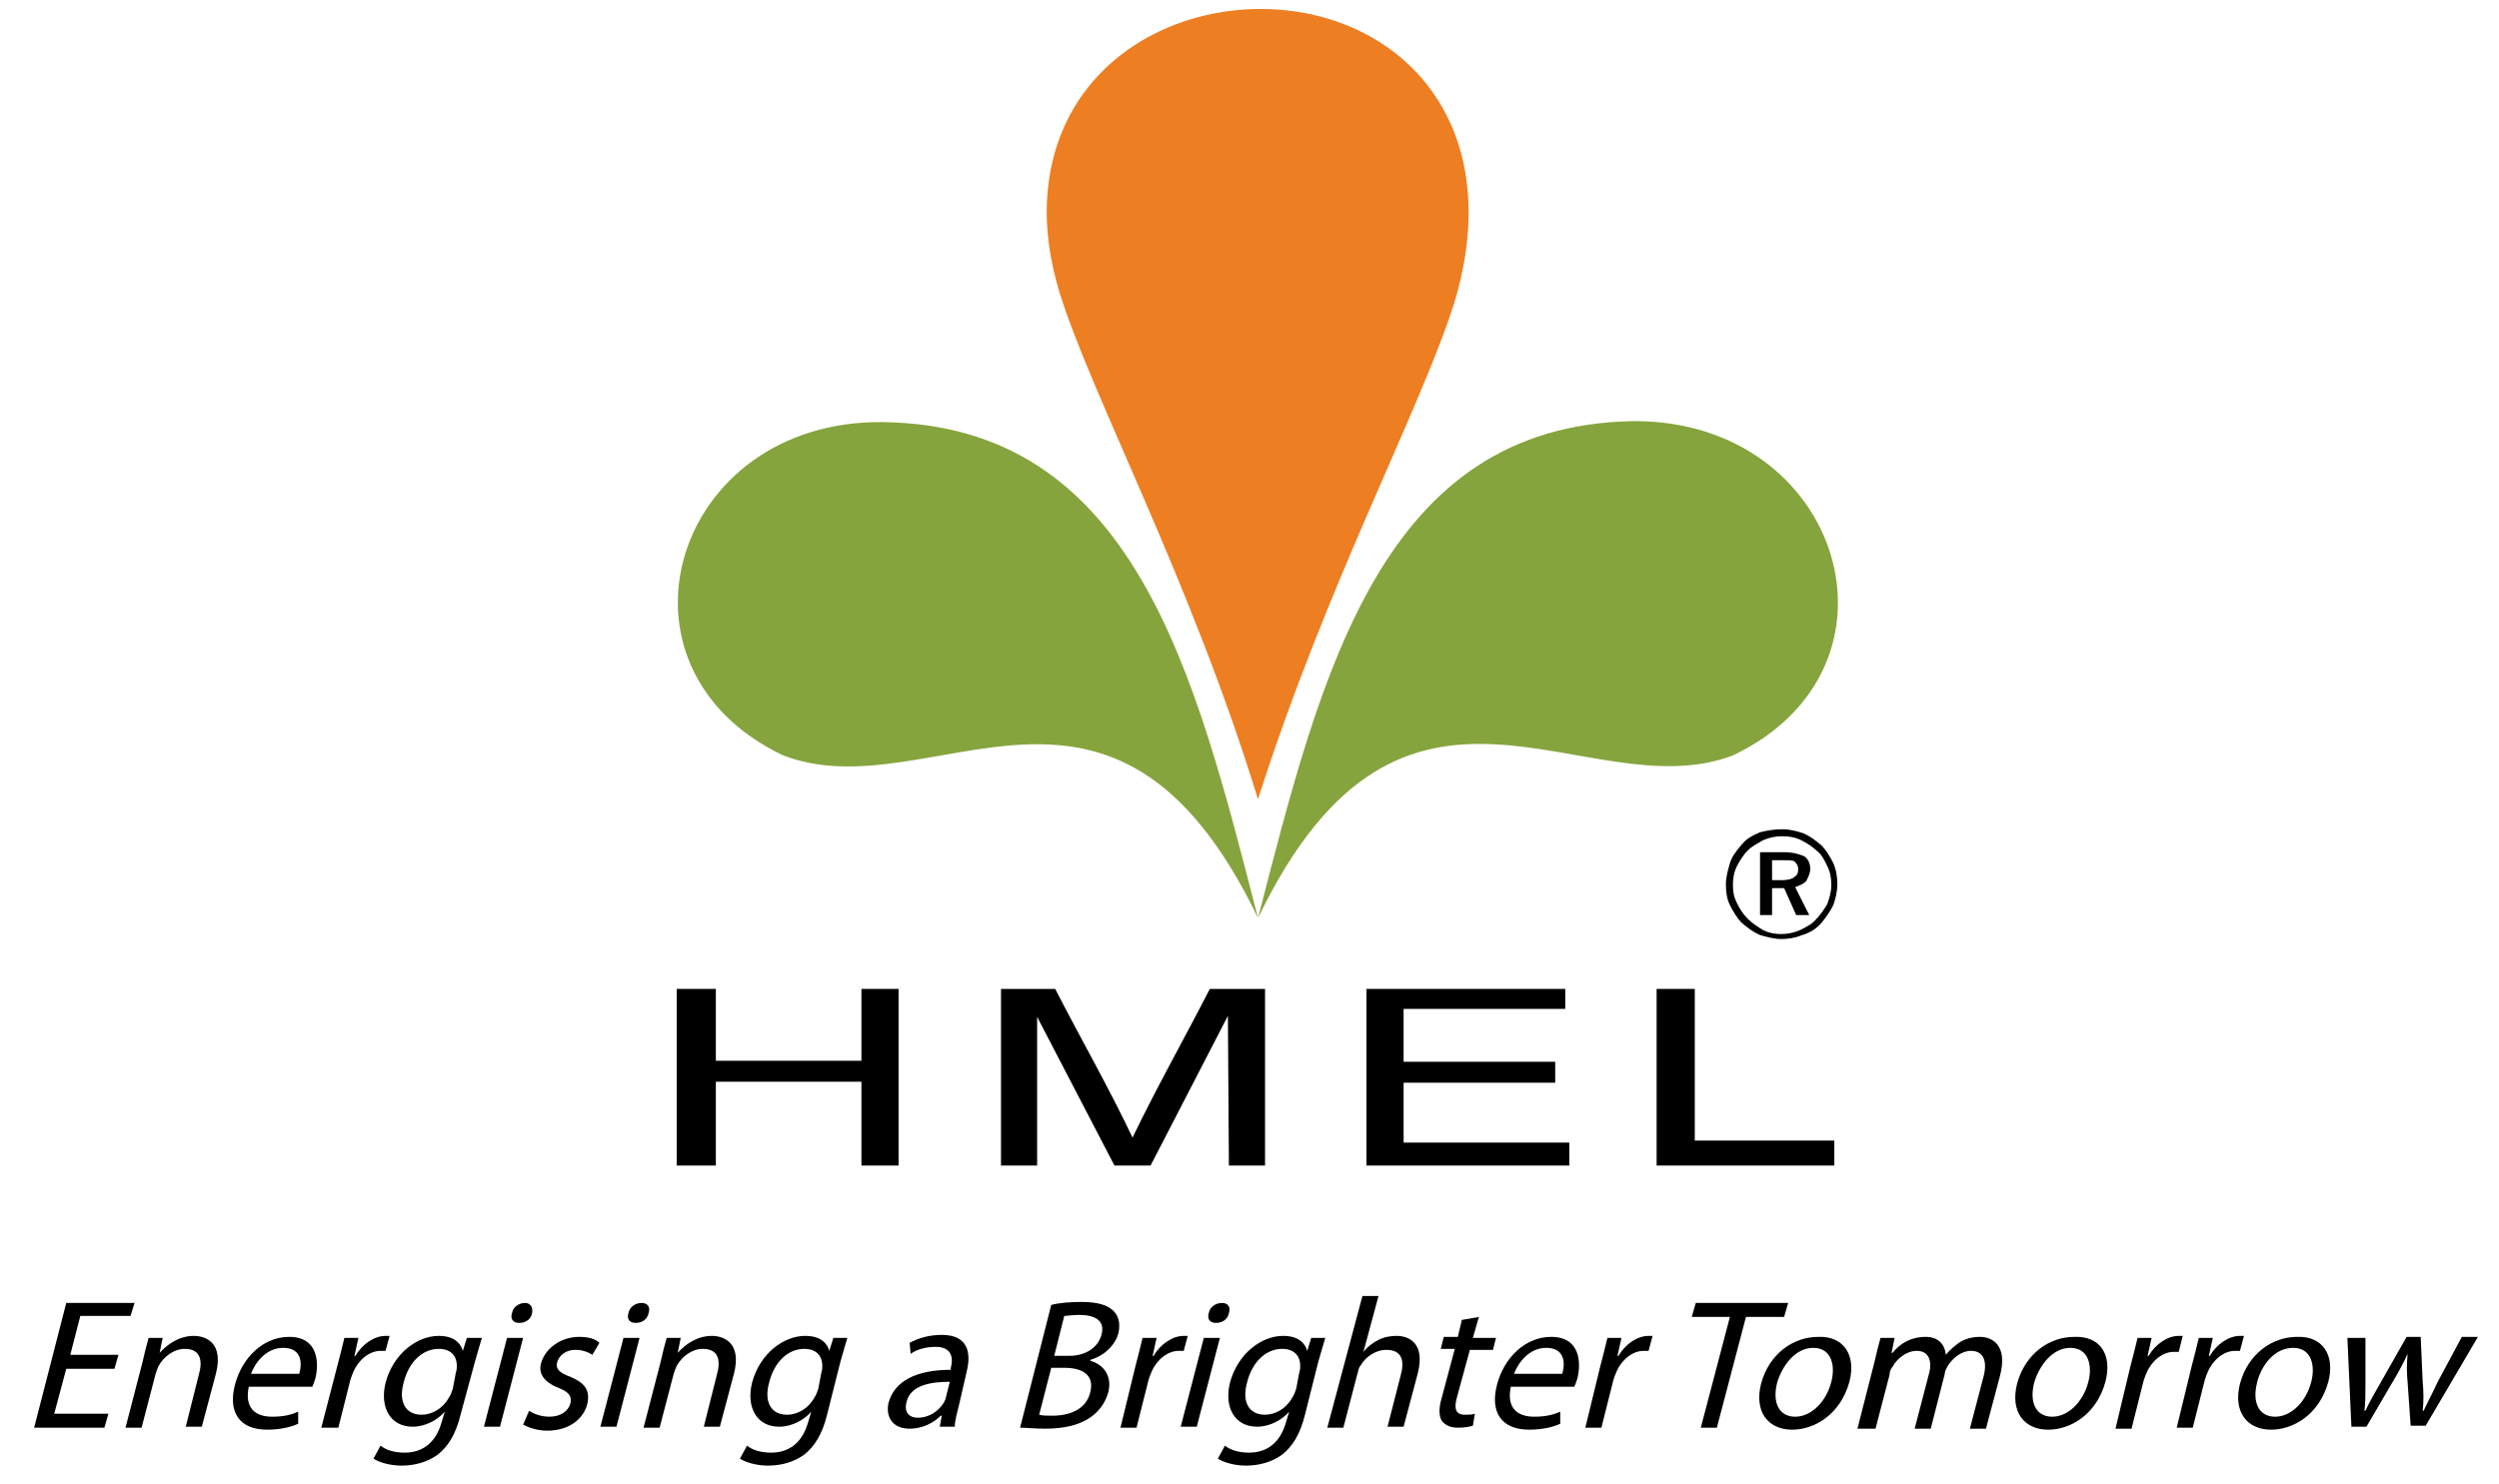 <svg xmlns="http://www.w3.org/2000/svg" width="165" height="98" viewBox="0 0 165 98" fill="none"><path d="M44.68 76.978V65.312H47.265V70.058H56.877V65.312H59.33V76.978H56.877V71.442H47.265V76.978H44.68Z" fill="black"></path><path d="M66.092 76.978V65.312H69.671C71.395 68.674 73.185 71.771 74.776 75.132C76.433 71.705 78.157 68.674 79.88 65.312H83.526V76.978H81.14L81.074 67.092L75.969 76.978H73.583L68.478 67.158V76.978H66.092Z" fill="black"></path><path d="M90.223 76.978V65.312H103.348V66.631H92.675V70.124H102.685V71.507H92.675V75.462H103.614V76.978H90.223Z" fill="black"></path><path d="M109.381 76.978V65.312H111.9V75.33H121.114V76.978H109.381Z" fill="black"></path><path d="M83.062 52.791C87.569 38.621 93.735 27.154 95.989 20.102C97.447 15.423 97.513 10.15 94.53 5.999C87.835 -3.294 70.002 -0.394 69.14 13.05C69.008 15.159 69.339 17.268 69.936 19.245C71.991 25.968 78.62 38.292 83.062 52.791Z" fill="#EE7E22"></path><path d="M83.063 60.632C73.451 40.663 61.518 53.646 51.707 49.89C39.509 44.09 44.415 27.746 58.27 27.878C74.909 28.076 78.887 44.42 83.063 60.632Z" fill="#86A43D"></path><path d="M83.062 60.633C92.675 40.664 104.674 53.581 114.418 49.891C126.616 44.091 121.644 27.747 107.856 27.813C91.216 28.076 87.239 44.421 83.062 60.633Z" fill="#86A43D"></path><path d="M117.667 56.811H117.004V58.129H117.667C117.999 58.129 118.33 58.063 118.463 57.931C118.662 57.799 118.728 57.667 118.728 57.404C118.728 57.14 118.595 57.008 118.463 56.877C118.33 56.811 117.999 56.811 117.667 56.811ZM117.8 56.283C118.397 56.283 118.794 56.415 119.126 56.547C119.391 56.745 119.524 57.008 119.524 57.404C119.524 57.667 119.391 57.931 119.258 58.195C119.06 58.392 118.861 58.458 118.529 58.59L119.457 60.435H118.595L117.8 58.656H117.004V60.435H116.209V56.283H117.8ZM120.916 58.458C120.916 57.997 120.849 57.602 120.651 57.206C120.452 56.811 120.319 56.481 119.988 56.218C119.722 55.954 119.325 55.69 118.927 55.492C118.529 55.295 118.131 55.229 117.667 55.229C117.27 55.229 116.872 55.295 116.408 55.492C116.076 55.69 115.679 55.888 115.414 56.152C115.148 56.415 114.883 56.811 114.684 57.206C114.485 57.602 114.419 57.997 114.419 58.458C114.419 58.92 114.485 59.249 114.684 59.645C114.883 60.04 115.082 60.37 115.414 60.699C115.679 60.963 116.076 61.226 116.408 61.424C116.806 61.622 117.203 61.688 117.601 61.688C117.999 61.688 118.397 61.622 118.861 61.424C119.258 61.226 119.656 61.029 119.921 60.699C120.186 60.435 120.452 60.04 120.651 59.71C120.783 59.315 120.916 58.92 120.916 58.458ZM117.667 54.768C118.198 54.768 118.662 54.899 119.06 55.031C119.524 55.229 119.855 55.492 120.253 55.822C120.584 56.152 120.849 56.613 121.048 57.008C121.247 57.47 121.313 57.931 121.313 58.392C121.313 58.92 121.181 59.381 121.048 59.776C120.849 60.172 120.584 60.567 120.253 60.963C119.921 61.358 119.457 61.622 118.993 61.754C118.529 61.951 118.065 62.017 117.601 62.017C117.137 62.017 116.673 61.885 116.209 61.754C115.745 61.556 115.413 61.292 115.016 60.963C114.684 60.633 114.419 60.172 114.22 59.776C114.021 59.381 113.955 58.92 113.955 58.392C113.955 57.931 114.088 57.47 114.22 57.008C114.353 56.547 114.684 56.152 115.016 55.756C115.347 55.361 115.745 55.163 116.209 54.965C116.739 54.834 117.203 54.768 117.667 54.768Z" fill="black"></path><path d="M7.557 90.402H4.375L3.58 93.368H7.159L6.894 94.291H2.254L4.375 86.053H8.883L8.618 86.909H5.303L4.64 89.48H7.822L7.557 90.402Z" fill="black"></path><path d="M9.414 89.942C9.547 89.349 9.679 88.822 9.812 88.36H10.74L10.541 89.349C11.005 88.822 11.801 88.228 12.795 88.228C13.59 88.228 14.784 88.69 14.253 90.733L13.325 94.226H12.265L13.126 90.799C13.392 89.876 13.259 89.085 12.198 89.085C11.469 89.085 10.806 89.612 10.475 90.206C10.408 90.338 10.342 90.535 10.276 90.733L9.348 94.292H8.287L9.414 89.942Z" fill="black"></path><path d="M16.441 91.522C16.109 92.972 16.839 93.565 17.966 93.565C18.761 93.565 19.225 93.433 19.689 93.236V94.027C19.291 94.224 18.562 94.422 17.634 94.422C15.778 94.422 15.049 93.236 15.513 91.456C15.977 89.677 17.369 88.293 19.093 88.293C21.015 88.293 21.081 90.007 20.816 91.061C20.75 91.259 20.683 91.456 20.617 91.588H16.441V91.522ZM19.756 90.731C19.954 90.072 19.954 89.018 18.695 89.018C17.568 89.018 16.839 90.007 16.573 90.731H19.756Z" fill="black"></path><path d="M22.274 90.206C22.472 89.481 22.605 88.888 22.738 88.36H23.666L23.401 89.547H23.467C23.931 88.756 24.726 88.228 25.456 88.228C25.588 88.228 25.654 88.228 25.721 88.228L25.456 89.217C25.323 89.217 25.257 89.217 25.124 89.217C24.395 89.217 23.666 89.81 23.334 90.601C23.268 90.733 23.202 90.931 23.135 91.128L22.34 94.292H21.213L22.274 90.206Z" fill="black"></path><path d="M30.427 93.369C30.096 94.753 29.566 95.544 28.903 96.071C28.174 96.598 27.312 96.796 26.516 96.796C25.787 96.796 25.058 96.598 24.66 96.335L25.124 95.478C25.456 95.742 25.986 95.939 26.715 95.939C27.842 95.939 28.77 95.346 29.168 93.896L29.367 93.237C28.903 93.764 28.107 94.226 27.245 94.226C25.787 94.226 25.058 92.974 25.456 91.326C25.986 89.349 27.577 88.228 28.969 88.228C30.03 88.228 30.427 88.756 30.56 89.217L30.825 88.36H31.82C31.687 88.756 31.555 89.283 31.356 89.942L30.427 93.369ZM30.096 90.667C30.162 90.469 30.162 90.338 30.162 90.206C30.162 89.547 29.765 89.085 28.969 89.085C27.908 89.085 26.98 89.942 26.649 91.326C26.317 92.512 26.715 93.435 27.842 93.435C28.505 93.435 29.234 93.04 29.632 92.315C29.765 92.117 29.831 91.919 29.897 91.722L30.096 90.667Z" fill="black"></path><path d="M31.953 94.225L33.478 88.359H34.538L33.014 94.225H31.953ZM35.135 86.712C35.069 87.107 34.737 87.371 34.273 87.371C33.876 87.371 33.677 87.107 33.809 86.712C33.876 86.316 34.273 86.053 34.671 86.053C35.002 86.053 35.201 86.316 35.135 86.712Z" fill="black"></path><path d="M34.937 93.17C35.202 93.368 35.732 93.565 36.263 93.565C37.058 93.565 37.522 93.17 37.655 92.709C37.787 92.181 37.522 91.918 36.859 91.654C35.865 91.259 35.533 90.665 35.732 90.007C35.998 89.084 36.992 88.293 38.251 88.293C38.848 88.293 39.312 88.425 39.577 88.688L39.113 89.479C38.914 89.347 38.517 89.15 37.986 89.15C37.323 89.15 36.926 89.545 36.793 89.941C36.66 90.402 36.926 90.665 37.655 90.929C38.583 91.325 38.981 91.786 38.782 92.709C38.517 93.763 37.522 94.488 36.13 94.488C35.467 94.488 34.937 94.29 34.539 94.093L34.937 93.17Z" fill="black"></path><path d="M39.643 94.225L41.167 88.359H42.228L40.703 94.225H39.643ZM42.825 86.712C42.758 87.107 42.427 87.371 41.963 87.371C41.565 87.371 41.366 87.107 41.499 86.712C41.565 86.316 41.963 86.053 42.361 86.053C42.758 86.053 42.957 86.316 42.825 86.712Z" fill="black"></path><path d="M43.619 89.942C43.752 89.349 43.884 88.822 44.017 88.36H44.945L44.746 89.349C45.21 88.822 46.006 88.228 47 88.228C47.795 88.228 48.989 88.69 48.458 90.733L47.53 94.226H46.47L47.331 90.799C47.597 89.876 47.464 89.085 46.403 89.085C45.674 89.085 45.011 89.612 44.68 90.206C44.614 90.338 44.547 90.535 44.481 90.733L43.553 94.292H42.492L43.619 89.942Z" fill="black"></path><path d="M54.625 93.369C54.293 94.753 53.763 95.544 53.1 96.071C52.371 96.598 51.509 96.796 50.714 96.796C49.984 96.796 49.255 96.598 48.857 96.335L49.322 95.478C49.653 95.742 50.183 95.939 50.913 95.939C52.039 95.939 52.968 95.346 53.365 93.896L53.564 93.237C53.1 93.764 52.305 94.226 51.443 94.226C49.984 94.226 49.255 92.974 49.653 91.326C50.183 89.349 51.774 88.228 53.166 88.228C54.227 88.228 54.625 88.756 54.757 89.217L55.023 88.36H55.951C55.818 88.756 55.685 89.283 55.487 89.942L54.625 93.369ZM54.227 90.667C54.293 90.469 54.293 90.338 54.293 90.206C54.293 89.547 53.896 89.085 53.1 89.085C52.039 89.085 51.111 89.942 50.78 91.326C50.448 92.512 50.846 93.435 51.973 93.435C52.636 93.435 53.365 93.04 53.763 92.315C53.896 92.117 53.962 91.919 54.028 91.722L54.227 90.667Z" fill="black"></path><path d="M63.308 92.841C63.176 93.369 63.043 93.83 63.043 94.225H62.049L62.181 93.5H62.115C61.651 93.962 60.922 94.357 60.06 94.357C58.867 94.357 58.469 93.5 58.668 92.644C59.066 91.194 60.524 90.469 62.778 90.469V90.337C62.911 89.876 62.977 88.953 61.784 88.953C61.187 88.953 60.59 89.085 60.126 89.414L60.06 88.689C60.657 88.36 61.386 88.162 62.181 88.162C63.971 88.162 64.104 89.414 63.839 90.535L63.308 92.841ZM62.712 91.26C61.519 91.26 60.126 91.457 59.861 92.578C59.662 93.303 60.06 93.632 60.59 93.632C61.386 93.632 61.983 93.171 62.314 92.644C62.38 92.512 62.447 92.38 62.447 92.314L62.712 91.26Z" fill="black"></path><path d="M69.409 86.184C69.873 86.052 70.668 85.986 71.397 85.986C72.458 85.986 73.121 86.184 73.519 86.579C73.85 86.909 73.983 87.37 73.85 88.029C73.651 88.82 72.922 89.545 71.994 89.809V89.875C72.723 90.072 73.452 90.731 73.187 91.918C72.988 92.643 72.591 93.17 72.06 93.565C71.331 94.093 70.337 94.356 69.011 94.356C68.282 94.356 67.751 94.29 67.353 94.29L69.409 86.184ZM68.613 93.433C68.812 93.499 69.143 93.499 69.475 93.499C70.602 93.499 71.729 93.104 71.994 91.918C72.259 90.797 71.464 90.336 70.27 90.336H69.409L68.613 93.433ZM69.607 89.545H70.602C71.729 89.545 72.524 88.952 72.723 88.161C72.988 87.239 72.325 86.843 71.265 86.843C70.801 86.843 70.469 86.909 70.27 86.909L69.607 89.545Z" fill="black"></path><path d="M74.975 90.206C75.174 89.481 75.306 88.888 75.439 88.36H76.367L76.102 89.547H76.168C76.632 88.756 77.428 88.228 78.157 88.228C78.289 88.228 78.356 88.228 78.422 88.228L78.157 89.217C78.024 89.217 77.958 89.217 77.825 89.217C77.096 89.217 76.367 89.81 76.035 90.601C75.969 90.733 75.903 90.931 75.837 91.128L75.041 94.292H73.981L74.975 90.206Z" fill="black"></path><path d="M77.959 94.225L79.484 88.359H80.544L79.02 94.225H77.959ZM81.141 86.712C81.075 87.107 80.743 87.371 80.279 87.371C79.881 87.371 79.683 87.107 79.815 86.712C79.881 86.316 80.279 86.053 80.677 86.053C81.075 86.053 81.274 86.316 81.141 86.712Z" fill="black"></path><path d="M86.18 93.369C85.848 94.753 85.318 95.544 84.655 96.071C83.926 96.598 83.064 96.796 82.268 96.796C81.539 96.796 80.81 96.598 80.412 96.335L80.876 95.478C81.208 95.742 81.738 95.939 82.467 95.939C83.594 95.939 84.522 95.346 84.92 93.896L85.119 93.237C84.655 93.764 83.859 94.226 82.998 94.226C81.539 94.226 80.81 92.974 81.208 91.326C81.738 89.349 83.329 88.228 84.721 88.228C85.782 88.228 86.18 88.756 86.312 89.217L86.577 88.36H87.505C87.373 88.756 87.24 89.283 87.041 89.942L86.18 93.369ZM85.782 90.667C85.848 90.469 85.848 90.338 85.848 90.206C85.848 89.547 85.45 89.085 84.655 89.085C83.594 89.085 82.666 89.942 82.335 91.326C82.003 92.512 82.401 93.435 83.528 93.435C84.191 93.435 84.92 93.04 85.318 92.315C85.45 92.117 85.517 91.919 85.583 91.722L85.782 90.667Z" fill="black"></path><path d="M89.957 85.592H91.018L90.023 89.282C90.288 88.953 90.62 88.689 91.018 88.492C91.415 88.294 91.813 88.228 92.211 88.228C93.006 88.228 94.133 88.689 93.603 90.732L92.675 94.225H91.614L92.476 90.864C92.741 89.942 92.609 89.151 91.548 89.151C90.819 89.151 90.156 89.612 89.824 90.205C89.692 90.337 89.692 90.535 89.626 90.732L88.697 94.291H87.637L89.957 85.592Z" fill="black"></path><path d="M97.647 86.977L97.249 88.361H98.774L98.575 89.151H97.05L96.189 92.315C95.99 93.04 96.122 93.435 96.719 93.435C96.984 93.435 97.183 93.435 97.382 93.369L97.249 94.16C97.05 94.226 96.653 94.292 96.255 94.292C95.724 94.292 95.393 94.094 95.194 93.831C94.995 93.501 94.995 92.974 95.194 92.315L96.056 89.085H95.128L95.327 88.295H96.255L96.52 87.174L97.647 86.977Z" fill="black"></path><path d="M99.769 91.522C99.438 92.972 100.167 93.565 101.294 93.565C102.089 93.565 102.553 93.433 103.017 93.236V94.027C102.62 94.224 101.89 94.422 100.962 94.422C99.106 94.422 98.377 93.236 98.841 91.456C99.305 89.677 100.697 88.293 102.421 88.293C104.343 88.293 104.409 90.007 104.144 91.061C104.078 91.259 104.012 91.456 103.945 91.588H99.769V91.522ZM103.15 90.731C103.349 90.072 103.349 89.018 102.089 89.018C100.962 89.018 100.233 90.007 99.968 90.731H103.15Z" fill="black"></path><path d="M105.668 90.206C105.867 89.481 106 88.888 106.132 88.36H107.06L106.795 89.547H106.861C107.325 88.756 108.121 88.228 108.85 88.228C108.983 88.228 109.049 88.228 109.115 88.228L108.85 89.217C108.718 89.217 108.651 89.217 108.519 89.217C107.79 89.217 107.06 89.81 106.729 90.601C106.663 90.733 106.596 90.931 106.53 91.128L105.734 94.292H104.674L105.668 90.206Z" fill="black"></path><path d="M114.22 86.975H111.701L111.966 86.053H118.065L117.8 86.975H115.281L113.358 94.291H112.298L114.22 86.975Z" fill="black"></path><path d="M122.11 91.259C121.513 93.434 119.789 94.423 118.331 94.423C116.74 94.423 115.812 93.236 116.276 91.391C116.806 89.414 118.397 88.293 120.055 88.293C121.712 88.228 122.574 89.48 122.11 91.259ZM117.337 91.325C117.005 92.643 117.469 93.566 118.53 93.566C119.59 93.566 120.585 92.577 120.916 91.259C121.181 90.271 120.983 89.019 119.723 89.019C118.53 89.019 117.668 90.205 117.337 91.325Z" fill="black"></path><path d="M123.768 89.941C123.9 89.347 124.033 88.82 124.165 88.359H125.093L124.895 89.347H124.961C125.425 88.754 126.154 88.293 127.148 88.293C127.944 88.293 128.408 88.754 128.474 89.479C128.739 89.15 129.071 88.886 129.336 88.688C129.734 88.425 130.198 88.293 130.728 88.293C131.524 88.293 132.584 88.82 132.054 90.863L131.126 94.356H130.065L130.927 91.061C131.259 89.941 130.993 89.216 130.132 89.216C129.535 89.216 128.938 89.677 128.607 90.204C128.541 90.336 128.408 90.534 128.408 90.731L127.48 94.356H126.419L127.347 90.797C127.613 89.875 127.347 89.216 126.552 89.216C125.889 89.216 125.226 89.743 124.961 90.27C124.828 90.402 124.762 90.6 124.762 90.797L123.834 94.356H122.641L123.768 89.941Z" fill="black"></path><path d="M139.014 91.259C138.417 93.434 136.694 94.423 135.235 94.423C133.644 94.423 132.716 93.236 133.18 91.391C133.711 89.414 135.302 88.293 136.959 88.293C138.682 88.228 139.478 89.48 139.014 91.259ZM134.307 91.325C133.976 92.643 134.44 93.566 135.5 93.566C136.561 93.566 137.555 92.577 137.887 91.259C138.152 90.271 137.953 89.019 136.694 89.019C135.5 89.019 134.639 90.205 134.307 91.325Z" fill="black"></path><path d="M140.672 90.206C140.871 89.481 141.004 88.888 141.136 88.36H142.064L141.799 89.547H141.865C142.329 88.756 143.125 88.228 143.854 88.228C143.987 88.228 144.053 88.228 144.119 88.228L143.854 89.283C143.722 89.283 143.655 89.283 143.523 89.283C142.793 89.283 142.064 89.876 141.733 90.667C141.666 90.799 141.6 90.996 141.534 91.194L140.738 94.358H139.678L140.672 90.206Z" fill="black"></path><path d="M144.715 90.206C144.914 89.481 145.047 88.888 145.179 88.36H146.107L145.842 89.547H145.908C146.372 88.756 147.168 88.228 147.897 88.228C148.03 88.228 148.096 88.228 148.162 88.228L147.897 89.217C147.764 89.217 147.698 89.217 147.566 89.217C146.836 89.217 146.107 89.81 145.776 90.601C145.709 90.733 145.643 90.931 145.577 91.128L144.781 94.292H143.721L144.715 90.206Z" fill="black"></path><path d="M153.731 91.259C153.134 93.434 151.41 94.423 149.952 94.423C148.361 94.423 147.433 93.236 147.897 91.391C148.427 89.414 150.018 88.293 151.676 88.293C153.333 88.228 154.195 89.48 153.731 91.259ZM149.024 91.325C148.692 92.643 149.157 93.566 150.217 93.566C151.278 93.566 152.272 92.577 152.604 91.259C152.869 90.271 152.67 89.019 151.41 89.019C150.151 89.019 149.289 90.205 149.024 91.325Z" fill="black"></path><path d="M156.183 88.359V91.325C156.183 91.984 156.183 92.577 156.117 93.17H156.183C156.449 92.577 156.846 91.918 157.178 91.325L158.901 88.293H159.83L159.962 91.259C160.028 91.984 160.028 92.577 159.962 93.17H160.028C160.294 92.577 160.625 91.984 160.956 91.259L162.547 88.293H163.608L160.161 94.159H159.167L158.968 91.325C158.901 90.665 158.901 90.072 158.968 89.413C158.636 90.138 158.305 90.731 157.907 91.391L156.25 94.224H155.255L154.99 88.359H156.183Z" fill="black"></path></svg>